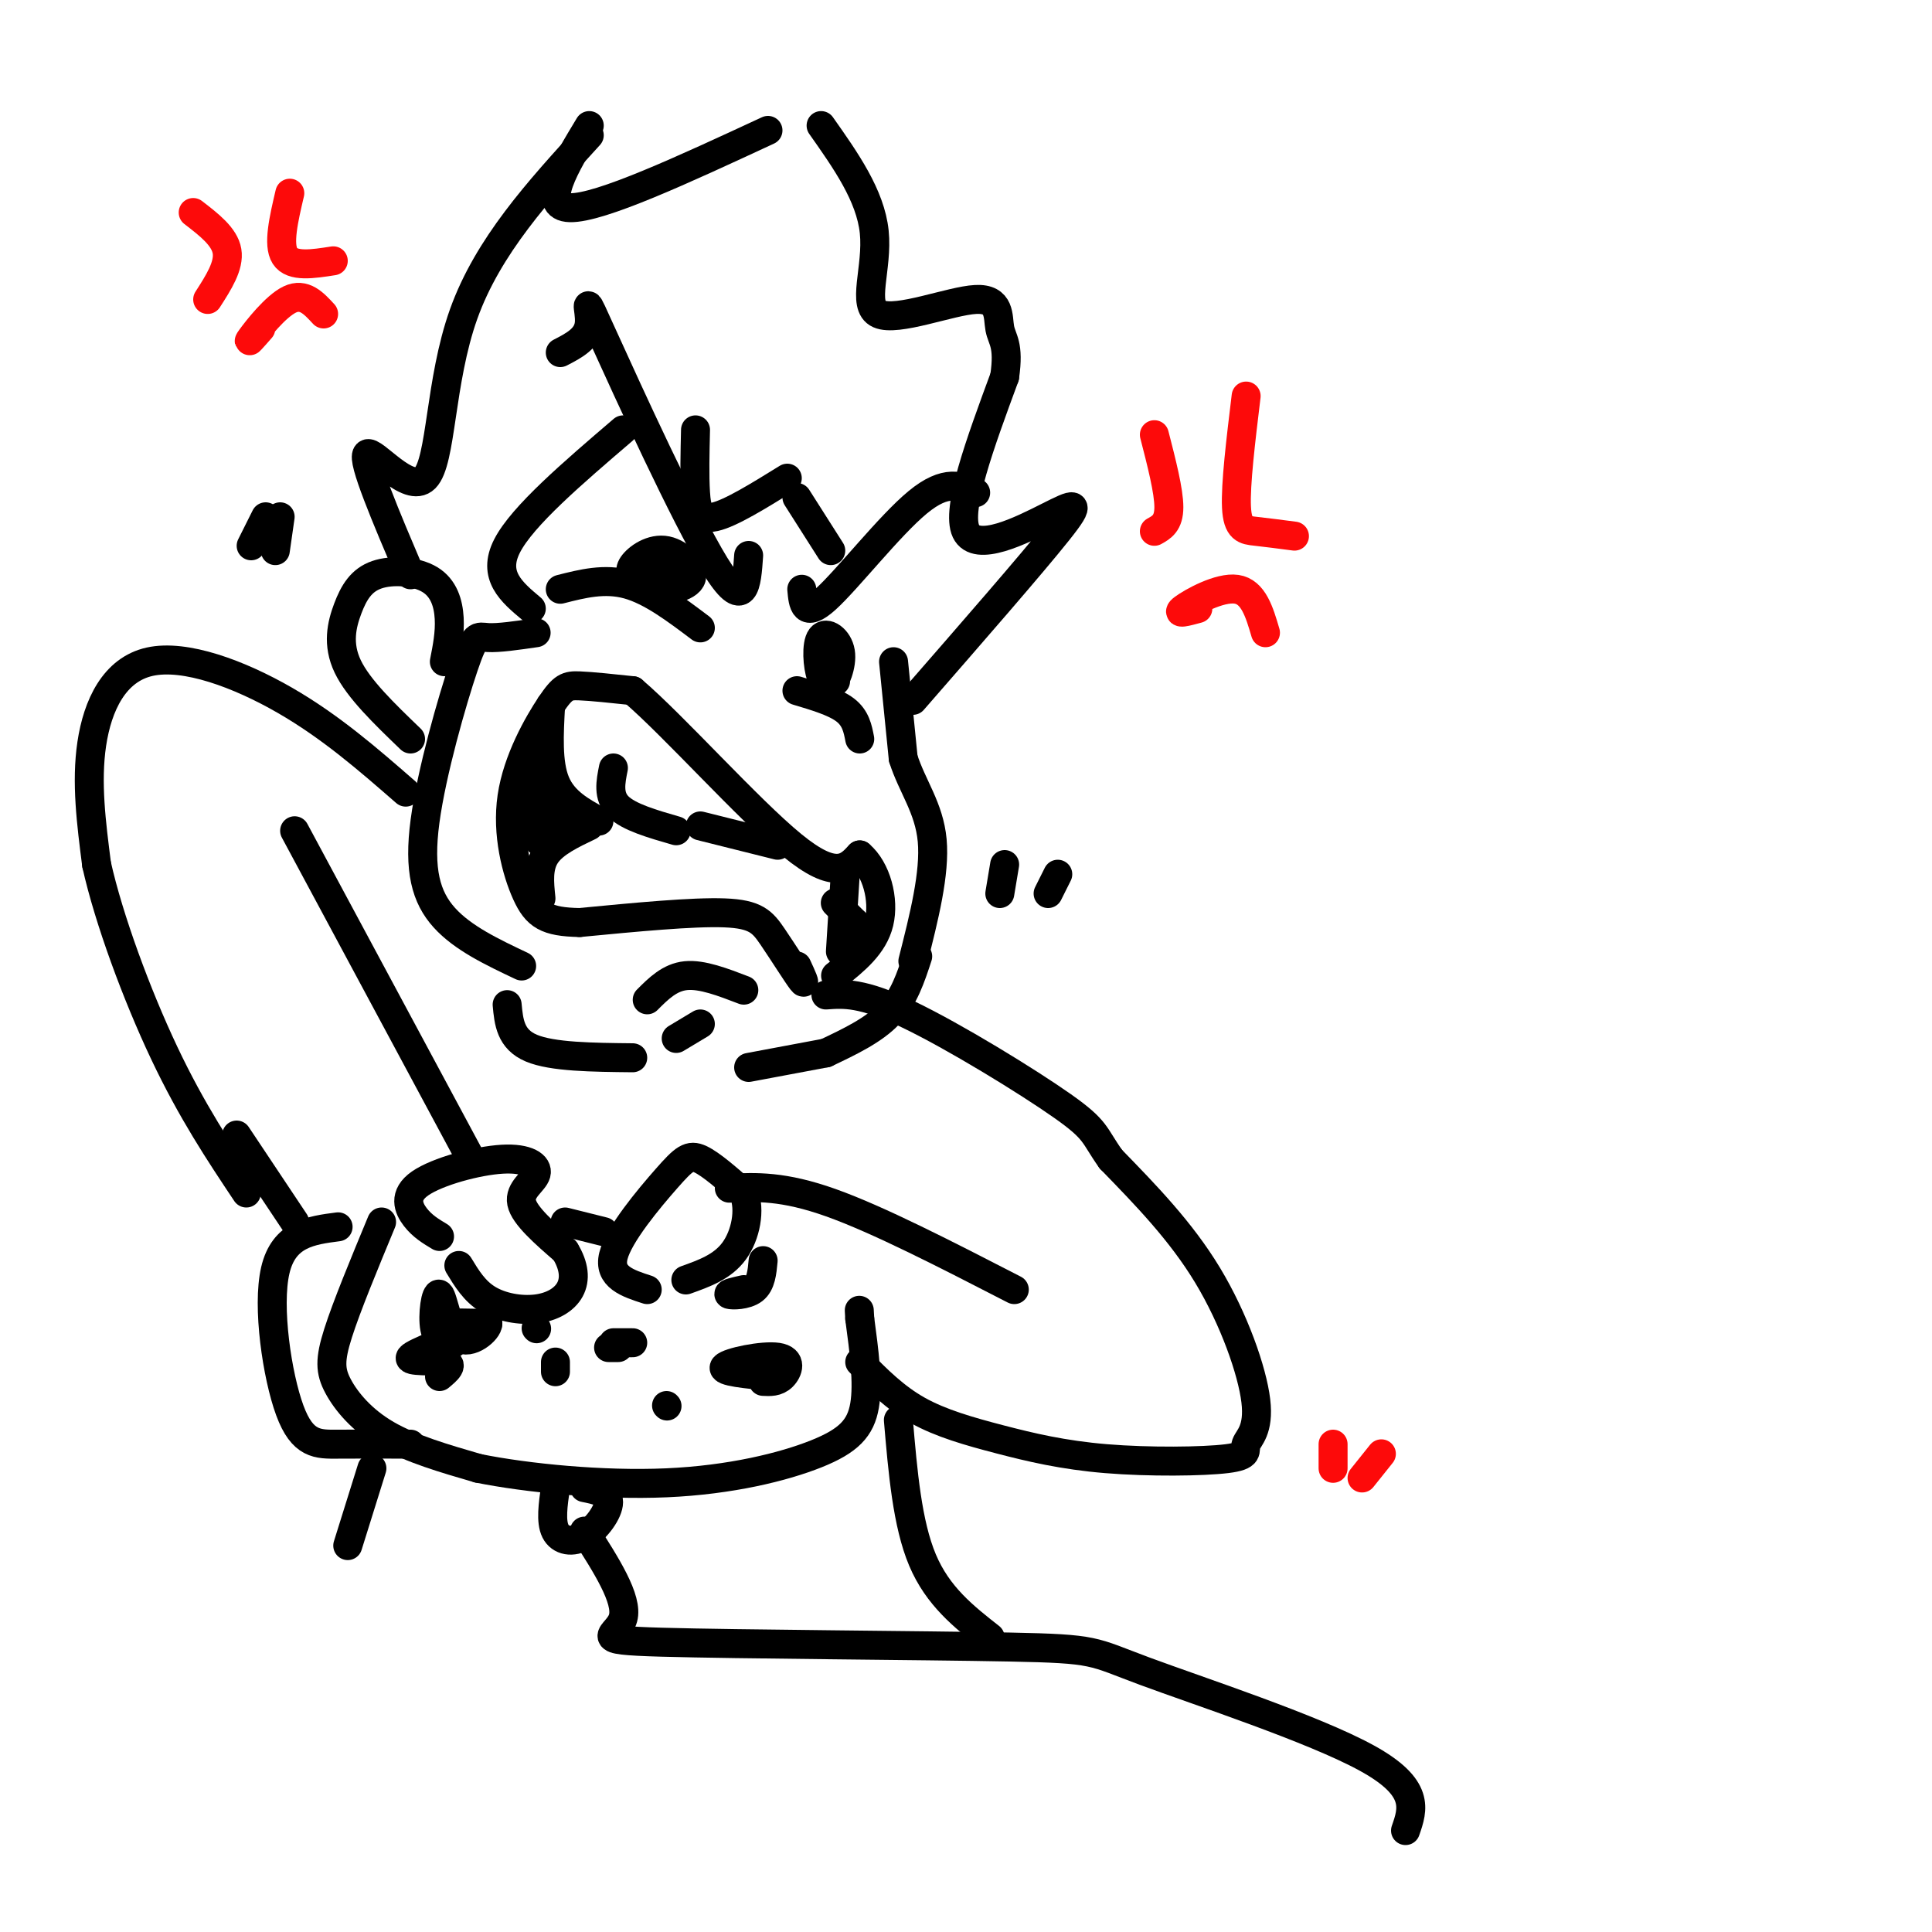 <svg viewBox='0 0 400 400' version='1.1' xmlns='http://www.w3.org/2000/svg' xmlns:xlink='http://www.w3.org/1999/xlink'><g fill='none' stroke='rgb(0,0,0)' stroke-width='6' stroke-linecap='round' stroke-linejoin='round'><path d='M165,200c0.982,2.125 1.964,4.250 1,3c-0.964,-1.250 -3.875,-5.875 -6,-9c-2.125,-3.125 -3.464,-4.750 -10,-5c-6.536,-0.250 -18.268,0.875 -30,2'/><path d='M120,191c-6.837,-0.126 -8.929,-1.443 -11,-6c-2.071,-4.557 -4.122,-12.356 -3,-20c1.122,-7.644 5.418,-15.135 8,-19c2.582,-3.865 3.452,-4.104 6,-4c2.548,0.104 6.774,0.552 11,1'/><path d='M131,143c8.422,7.178 23.978,24.622 33,32c9.022,7.378 11.511,4.689 14,2'/><path d='M178,177c3.467,2.933 5.133,9.267 4,14c-1.133,4.733 -5.067,7.867 -9,11'/><path d='M111,131c-3.909,0.569 -7.818,1.139 -10,1c-2.182,-0.139 -2.636,-0.986 -5,6c-2.364,6.986 -6.636,21.804 -8,32c-1.364,10.196 0.182,15.770 4,20c3.818,4.230 9.909,7.115 16,10'/><path d='M134,207c2.333,-2.333 4.667,-4.667 8,-5c3.333,-0.333 7.667,1.333 12,3'/><path d='M140,215c0.000,0.000 5.000,-3.000 5,-3'/><path d='M114,146c-0.333,6.000 -0.667,12.000 1,16c1.667,4.000 5.333,6.000 9,8'/><path d='M127,159c-0.583,2.917 -1.167,5.833 1,8c2.167,2.167 7.083,3.583 12,5'/><path d='M145,171c0.000,0.000 16.000,4.000 16,4'/><path d='M112,186c-0.333,-3.250 -0.667,-6.500 1,-9c1.667,-2.500 5.333,-4.250 9,-6'/><path d='M116,171c-2.156,2.489 -4.311,4.978 -5,2c-0.689,-2.978 0.089,-11.422 1,-13c0.911,-1.578 1.956,3.711 3,9'/><path d='M174,197c0.000,0.000 1.000,-16.000 1,-16'/><path d='M175,189c-1.167,-1.167 -2.333,-2.333 -2,-2c0.333,0.333 2.167,2.167 4,4'/><path d='M177,191c0.667,0.833 0.333,0.917 0,1'/><path d='M116,122c4.583,-1.167 9.167,-2.333 14,-1c4.833,1.333 9.917,5.167 15,9'/><path d='M132,120c-0.995,-0.769 -1.990,-1.537 -1,-3c0.990,-1.463 3.967,-3.619 7,-3c3.033,0.619 6.124,4.013 5,6c-1.124,1.987 -6.464,2.568 -8,2c-1.536,-0.568 0.732,-2.284 3,-4'/><path d='M165,143c3.917,1.167 7.833,2.333 10,4c2.167,1.667 2.583,3.833 3,6'/><path d='M173,141c-1.132,0.512 -2.265,1.024 -3,-1c-0.735,-2.024 -1.073,-6.584 0,-8c1.073,-1.416 3.558,0.311 4,3c0.442,2.689 -1.159,6.340 -2,7c-0.841,0.660 -0.920,-1.670 -1,-4'/><path d='M155,115c-0.411,6.036 -0.821,12.071 -7,2c-6.179,-10.071 -18.125,-36.250 -23,-47c-4.875,-10.750 -2.679,-6.071 -3,-3c-0.321,3.071 -3.161,4.536 -6,6'/><path d='M166,122c0.267,3.022 0.533,6.044 5,2c4.467,-4.044 13.133,-15.156 19,-20c5.867,-4.844 8.933,-3.422 12,-2'/><path d='M185,137c0.000,0.000 2.000,20.000 2,20'/><path d='M187,157c1.822,5.778 5.378,10.222 6,17c0.622,6.778 -1.689,15.889 -4,25'/><path d='M190,198c-1.417,4.333 -2.833,8.667 -6,12c-3.167,3.333 -8.083,5.667 -13,8'/><path d='M171,218c0.000,0.000 -16.000,3.000 -16,3'/><path d='M105,208c0.333,3.583 0.667,7.167 5,9c4.333,1.833 12.667,1.917 21,2'/><path d='M92,137c0.585,-2.966 1.170,-5.932 1,-9c-0.170,-3.068 -1.095,-6.239 -4,-8c-2.905,-1.761 -7.789,-2.111 -11,-1c-3.211,1.111 -4.749,3.684 -6,7c-1.251,3.316 -2.215,7.376 0,12c2.215,4.624 7.607,9.812 13,15'/><path d='M85,119c-5.077,-11.923 -10.155,-23.845 -9,-25c1.155,-1.155 8.542,8.458 12,5c3.458,-3.458 2.988,-19.988 8,-34c5.012,-14.012 15.506,-25.506 26,-37'/><path d='M122,26c-5.083,8.417 -10.167,16.833 -4,17c6.167,0.167 23.583,-7.917 41,-16'/><path d='M189,145c12.351,-14.173 24.702,-28.345 30,-35c5.298,-6.655 3.542,-5.792 -2,-3c-5.542,2.792 -14.869,7.512 -17,3c-2.131,-4.512 2.935,-18.256 8,-32'/><path d='M208,78c0.985,-6.749 -0.554,-7.621 -1,-10c-0.446,-2.379 0.200,-6.267 -5,-6c-5.200,0.267 -16.246,4.687 -20,3c-3.754,-1.687 -0.215,-9.482 -1,-17c-0.785,-7.518 -5.892,-14.759 -11,-22'/><path d='M110,126c-4.083,-3.417 -8.167,-6.833 -5,-13c3.167,-6.167 13.583,-15.083 24,-24'/><path d='M144,89c-0.111,4.756 -0.222,9.511 0,13c0.222,3.489 0.778,5.711 4,5c3.222,-0.711 9.111,-4.356 15,-8'/><path d='M165,103c0.000,0.000 7.000,11.000 7,11'/><path d='M79,253c-3.619,8.732 -7.238,17.464 -9,23c-1.762,5.536 -1.667,7.875 0,11c1.667,3.125 4.905,7.036 10,10c5.095,2.964 12.048,4.982 19,7'/><path d='M99,304c10.056,2.024 25.695,3.584 39,3c13.305,-0.584 24.274,-3.311 31,-6c6.726,-2.689 9.207,-5.340 10,-10c0.793,-4.660 -0.104,-11.330 -1,-18'/><path d='M178,273c-0.167,-3.000 -0.083,-1.500 0,0'/><path d='M91,285c1.547,-1.290 3.094,-2.581 1,-3c-2.094,-0.419 -7.829,0.032 -7,-1c0.829,-1.032 8.223,-3.547 10,-5c1.777,-1.453 -2.064,-1.844 -2,-2c0.064,-0.156 4.032,-0.078 8,0'/><path d='M101,274c0.093,1.327 -3.676,4.644 -6,3c-2.324,-1.644 -3.203,-8.250 -4,-9c-0.797,-0.750 -1.514,4.357 -1,7c0.514,2.643 2.257,2.821 4,3'/><path d='M115,284c0.000,0.000 0.000,-2.000 0,-2'/><path d='M126,279c0.000,0.000 2.000,0.000 2,0'/><path d='M131,278c0.000,0.000 -4.000,0.000 -4,0'/><path d='M111,275c0.000,0.000 0.100,0.100 0.1,0.1'/><path d='M138,291c0.000,0.000 0.100,0.100 0.1,0.1'/><path d='M160,285c-5.417,-0.506 -10.833,-1.012 -10,-2c0.833,-0.988 7.917,-2.458 11,-2c3.083,0.458 2.167,2.845 1,4c-1.167,1.155 -2.583,1.077 -4,1'/><path d='M154,267c-1.778,0.400 -3.556,0.800 -3,1c0.556,0.200 3.444,0.200 5,-1c1.556,-1.200 1.778,-3.600 2,-6'/><path d='M91,256c-1.778,-1.065 -3.556,-2.131 -5,-4c-1.444,-1.869 -2.556,-4.542 1,-7c3.556,-2.458 11.778,-4.700 17,-5c5.222,-0.300 7.444,1.342 7,3c-0.444,1.658 -3.556,3.331 -3,6c0.556,2.669 4.778,6.335 9,10'/><path d='M117,259c1.903,3.107 2.159,5.874 1,8c-1.159,2.126 -3.735,3.611 -7,4c-3.265,0.389 -7.219,-0.317 -10,-2c-2.781,-1.683 -4.391,-4.341 -6,-7'/><path d='M134,267c-4.048,-1.310 -8.095,-2.619 -7,-7c1.095,-4.381 7.333,-11.833 11,-16c3.667,-4.167 4.762,-5.048 7,-4c2.238,1.048 5.619,4.024 9,7'/><path d='M154,247c1.400,3.489 0.400,8.711 -2,12c-2.400,3.289 -6.200,4.644 -10,6'/><path d='M97,239c0.000,0.000 -36.000,-67.000 -36,-67'/><path d='M84,164c-7.762,-6.768 -15.524,-13.536 -25,-19c-9.476,-5.464 -20.667,-9.625 -28,-8c-7.333,1.625 -10.810,9.036 -12,17c-1.190,7.964 -0.095,16.482 1,25'/><path d='M20,179c2.511,11.267 8.289,26.933 14,39c5.711,12.067 11.356,20.533 17,29'/><path d='M70,254c-5.625,0.732 -11.250,1.464 -13,9c-1.750,7.536 0.375,21.875 3,29c2.625,7.125 5.750,7.036 10,7c4.250,-0.036 9.625,-0.018 15,0'/><path d='M49,235c0.000,0.000 12.000,18.000 12,18'/><path d='M178,282c3.618,3.664 7.235,7.328 12,10c4.765,2.672 10.677,4.353 17,6c6.323,1.647 13.055,3.260 22,4c8.945,0.740 20.101,0.607 25,0c4.899,-0.607 3.540,-1.689 4,-3c0.460,-1.311 2.739,-2.853 2,-9c-0.739,-6.147 -4.497,-16.899 -10,-26c-5.503,-9.101 -12.752,-16.550 -20,-24'/><path d='M230,240c-3.655,-5.119 -2.792,-5.917 -10,-11c-7.208,-5.083 -22.488,-14.452 -32,-19c-9.512,-4.548 -13.256,-4.274 -17,-4'/><path d='M151,246c5.583,-0.250 11.167,-0.500 21,3c9.833,3.500 23.917,10.750 38,18'/><path d='M125,255c0.000,0.000 -8.000,-2.000 -8,-2'/><path d='M207,185c0.000,0.000 1.000,-6.000 1,-6'/><path d='M217,185c0.000,0.000 2.000,-4.000 2,-4'/><path d='M52,113c0.000,0.000 3.000,-6.000 3,-6'/><path d='M57,114c0.000,0.000 1.000,-7.000 1,-7'/><path d='M115,308c-0.500,3.500 -1.000,7.000 0,9c1.000,2.000 3.500,2.500 6,1c2.500,-1.500 5.000,-5.000 5,-7c0.000,-2.000 -2.500,-2.500 -5,-3'/><path d='M121,317c4.527,7.063 9.055,14.126 8,18c-1.055,3.874 -7.691,4.557 8,5c15.691,0.443 53.711,0.644 72,1c18.289,0.356 16.847,0.865 28,5c11.153,4.135 34.901,11.896 46,18c11.099,6.104 9.550,10.552 8,15'/><path d='M186,294c0.917,10.750 1.833,21.500 5,29c3.167,7.500 8.583,11.750 14,16'/><path d='M77,304c0.000,0.000 -5.000,16.000 -5,16'/></g>
<g fill='none' stroke='rgb(253,10,10)' stroke-width='6' stroke-linecap='round' stroke-linejoin='round'><path d='M239,110c1.500,-0.833 3.000,-1.667 3,-5c0.000,-3.333 -1.500,-9.167 -3,-15'/><path d='M258,82c-1.111,9.178 -2.222,18.356 -2,23c0.222,4.644 1.778,4.756 4,5c2.222,0.244 5.111,0.622 8,1'/><path d='M248,126c-2.356,0.644 -4.711,1.289 -3,0c1.711,-1.289 7.489,-4.511 11,-4c3.511,0.511 4.756,4.756 6,9'/><path d='M43,62c2.250,-3.500 4.500,-7.000 4,-10c-0.500,-3.000 -3.750,-5.500 -7,-8'/><path d='M60,40c-1.250,5.333 -2.500,10.667 -1,13c1.500,2.333 5.750,1.667 10,1'/><path d='M54,68c-1.578,1.800 -3.156,3.600 -2,2c1.156,-1.600 5.044,-6.600 8,-8c2.956,-1.400 4.978,0.800 7,3'/><path d='M276,304c0.000,0.000 0.000,-5.000 0,-5'/><path d='M282,306c0.000,0.000 4.000,-5.000 4,-5'/></g>
</svg>